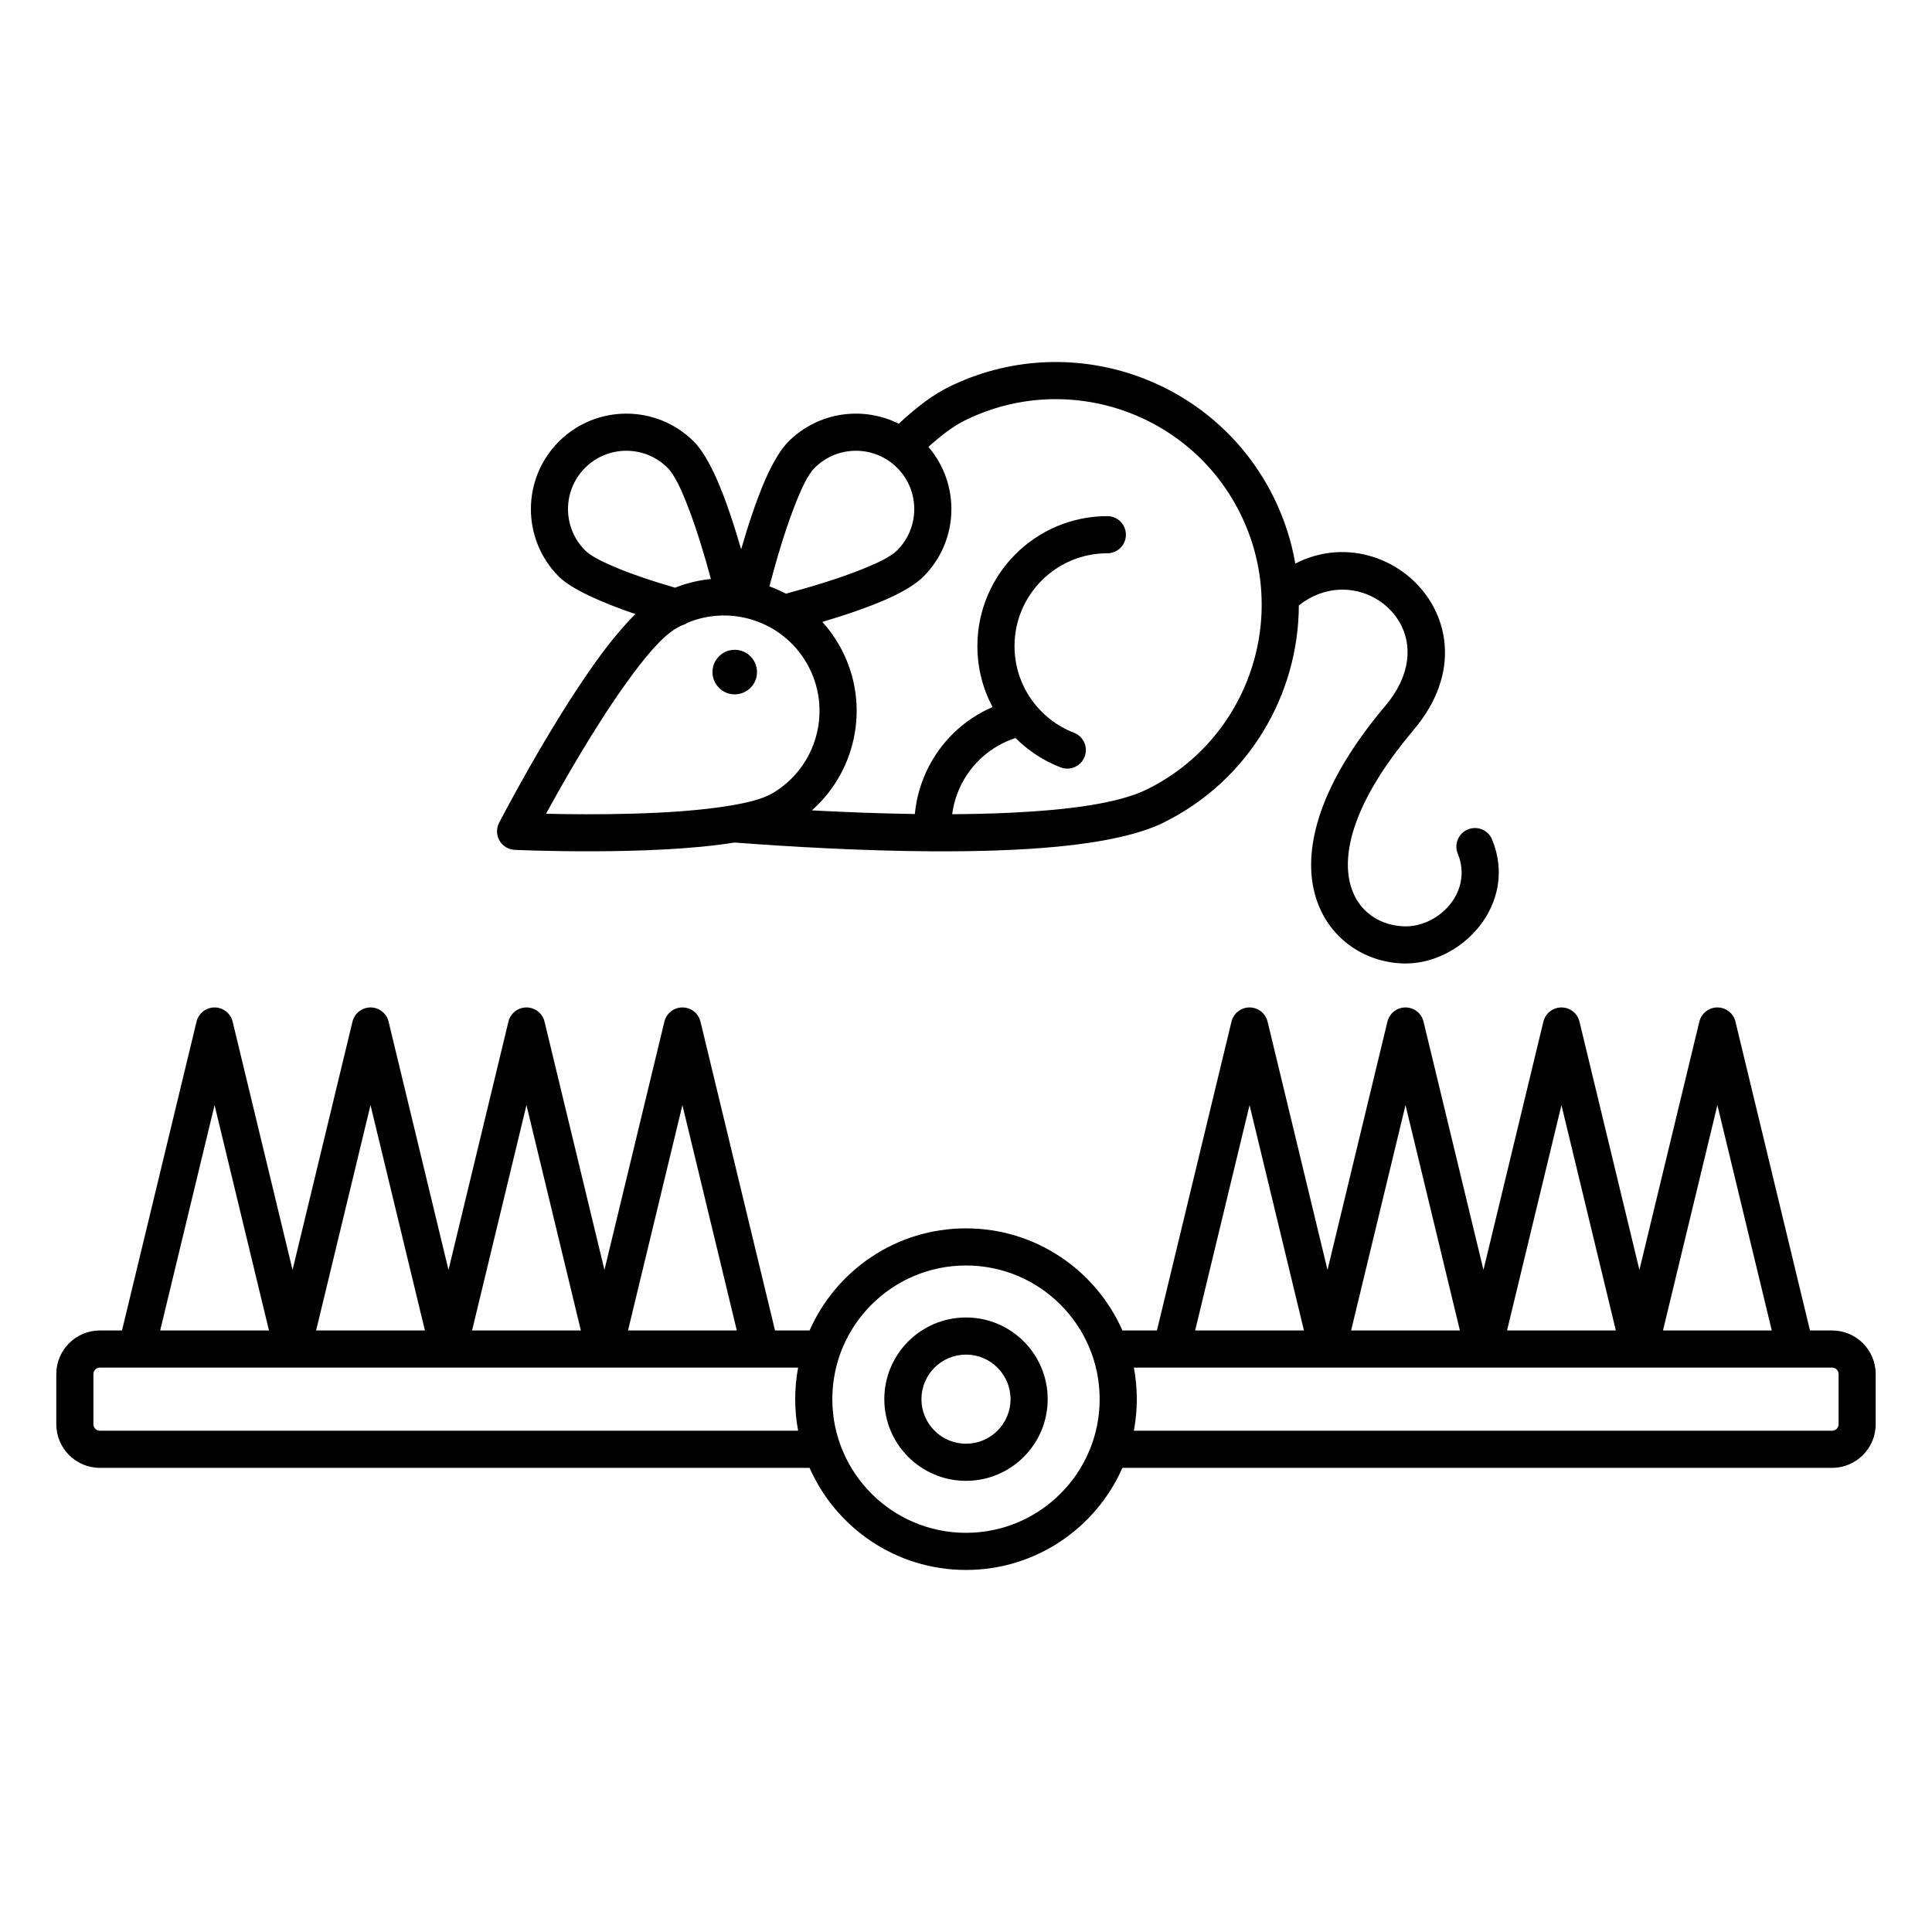 <?xml version="1.0" encoding="UTF-8"?>
<!-- Uploaded to: ICON Repo, www.iconrepo.com, Generator: ICON Repo Mixer Tools -->
<svg fill="#000000" width="800px" height="800px" version="1.1" viewBox="144 144 512 512" xmlns="http://www.w3.org/2000/svg">
 <path d="m578.46 480.54-15.883-65.797c-0.531-2.207-2.512-3.762-4.781-3.762-2.273 0-4.25 1.555-4.785 3.762l-15.879 65.797-15.883-65.797c-0.531-2.207-2.512-3.762-4.781-3.762-2.273 0-4.25 1.555-4.785 3.762l-15.879 65.797-15.883-65.797c-0.531-2.207-2.512-3.762-4.781-3.762-2.273 0-4.25 1.555-4.785 3.762l-19.754 81.844h-9.156c-7.012-15.926-22.941-27.059-41.449-27.059-18.512 0-34.441 11.133-41.449 27.059h-9.16l-19.754-81.844c-0.535-2.207-2.512-3.762-4.785-3.762-2.269 0-4.246 1.555-4.781 3.762l-15.883 65.797-15.879-65.797c-0.535-2.207-2.512-3.762-4.785-3.762-2.269 0-4.246 1.555-4.781 3.762l-15.883 65.797-15.879-65.797c-0.535-2.207-2.512-3.762-4.785-3.762-2.269 0-4.246 1.555-4.781 3.762l-15.883 65.797-15.879-65.797c-0.535-2.207-2.512-3.762-4.785-3.762-2.269 0-4.246 1.555-4.781 3.762l-19.754 81.844h-5.852c-6.383 0-11.562 5.184-11.562 11.562v13.285c0 6.383 5.18 11.562 11.562 11.562h188.07c7.008 15.926 22.938 27.059 41.449 27.059 18.508 0 34.438-11.133 41.449-27.059h188.07c6.383 0 11.562-5.18 11.562-11.562v-13.285c0-6.379-5.18-11.562-11.562-11.562h-5.852l-19.754-81.844c-0.531-2.207-2.512-3.762-4.781-3.762-2.273 0-4.25 1.555-4.785 3.762zm-178.46-1.172c19.551 0 35.422 15.871 35.422 35.426 0 19.547-15.871 35.422-35.422 35.422s-35.426-15.875-35.426-35.422c0-19.555 15.875-35.426 35.426-35.426zm0 13.777c-11.949 0-21.648 9.699-21.648 21.648 0 11.945 9.699 21.645 21.648 21.645 11.945 0 21.648-9.699 21.648-21.645 0-11.949-9.703-21.648-21.648-21.648zm0 9.84c6.516 0 11.805 5.289 11.805 11.809 0 6.516-5.289 11.805-11.805 11.805-6.519 0-11.809-5.289-11.809-11.805 0-6.519 5.289-11.809 11.809-11.809zm54.391 3.441h-9.902c0.508 2.711 0.773 5.508 0.773 8.367 0 2.856-0.266 5.652-0.773 8.363h185.03c0.953 0 1.723-0.773 1.723-1.723v-13.285c0-0.949-0.77-1.723-1.723-1.723h-9.633c-0.062 0.004-0.125 0.004-0.188 0h-41.137-0.094-0.098-41.137-0.094-0.098-41.137-0.094-0.098-41.137c-0.062 0.004-0.121 0.004-0.184 0zm-274.28 0h-9.633c-0.953 0-1.723 0.773-1.723 1.723v13.285c0 0.949 0.77 1.723 1.723 1.723h185.03c-0.508-2.711-0.773-5.508-0.773-8.363 0-2.859 0.266-5.656 0.773-8.367h-9.898c-0.062 0.004-0.125 0.004-0.188 0h-41.137-0.098-0.094-41.137-0.098-0.094-41.137-0.098-0.094-41.137c-0.062 0.004-0.125 0.004-0.188 0zm363.27-9.84h28.832l-14.414-59.719zm-232.95 0h28.832l-14.418-59.719zm-41.328 0h28.832l-14.418-59.719zm-41.328 0h28.832l-14.418-59.719zm-41.328 0h28.832l-14.418-59.719zm398.26 0h28.832l-14.414-59.719zm-123.98 0h28.832l-14.414-59.719zm41.328 0h28.832l-14.414-59.719zm-119.87-240.29c-9.48-4.754-21.336-3.18-29.242 4.727-2.035 2.035-4.176 5.617-6.129 10.074-2.363 5.402-4.578 12.18-6.402 18.469-1.828-6.289-4.043-13.066-6.41-18.469-1.949-4.457-4.09-8.039-6.125-10.074-9.875-9.875-25.906-9.875-35.781 0-9.871 9.875-9.871 25.906 0 35.781 3.391 3.391 11.574 6.961 20.293 9.93-3.387 3.336-7.043 7.812-10.656 12.863-12.691 17.734-25.469 42.453-25.469 42.453-0.77 1.488-0.73 3.266 0.109 4.719 0.836 1.453 2.356 2.375 4.031 2.453 0 0 36.113 1.66 58.246-1.941 14.859 1.121 33.82 2.215 52.238 2.324 0.219 0.016 0.441 0.016 0.668 0.004l0.023-0.004c11.5 0.055 22.766-0.281 32.664-1.234 11.781-1.137 21.703-3.207 28.098-6.367 22.629-11.176 35.785-33.918 35.863-57.566 9.676-7.617 21.695-4.004 26.629 4.352 3.523 5.965 3.141 14.16-3.727 22.289-17.66 20.914-21.398 37.391-18.988 48.488 2.75 12.66 13.176 19.434 23.699 19.762 15.297 0.473 30.664-15.629 23.609-32.836-1.031-2.516-3.91-3.719-6.422-2.688-2.512 1.031-3.715 3.906-2.684 6.418 4.176 10.184-5.148 19.551-14.199 19.27-14.656-0.457-25.566-18.828 2.504-52.062 10.316-12.223 9.977-24.68 4.68-33.645-6.785-11.484-22.199-17.531-36.035-10.434-1.027-5.953-2.918-11.859-5.727-17.551-15.73-31.848-54.355-44.934-86.203-29.203-4.039 1.996-8.496 5.332-13.156 9.699zm-57.602 53.477c-0.453 0.227-0.906 0.469-1.348 0.727-3.93 2.269-8.641 8.031-13.5 14.824-8.203 11.461-16.438 25.93-21.031 34.328 11.672 0.277 33.855 0.375 48.922-2.176 4.586-0.777 8.453-1.738 10.91-3.156 12.09-6.981 16.238-22.469 9.258-34.559-6.426-11.133-20.055-15.531-31.613-10.719-0.484 0.336-1.027 0.582-1.598 0.73zm71.754 50c5.336-0.031 10.59-0.156 15.629-0.398 15.199-0.734 28.43-2.445 36.016-6.191 26.977-13.328 38.062-46.047 24.738-73.023-13.324-26.98-46.043-38.062-73.023-24.738-3.004 1.484-6.246 3.914-9.66 7.016 8.539 9.938 8.102 24.949-1.312 34.367-1.836 1.832-4.902 3.75-8.738 5.523-5.125 2.367-11.742 4.609-18.047 6.492 1.637 1.812 3.109 3.82 4.379 6.019 8.504 14.73 5.117 33.082-7.168 43.914 8.738 0.473 18.039 0.836 27.289 0.969 0.355-3.754 1.336-7.516 3-11.137 3.688-8.023 10.078-13.957 17.598-17.211-2.566-4.82-4.019-10.316-4.019-16.152 0-19.012 15.434-34.441 34.441-34.441 2.715 0 4.918 2.203 4.918 4.918 0 2.719-2.203 4.922-4.918 4.922-13.578 0-24.602 11.023-24.602 24.602 0 10.461 6.543 19.406 15.758 22.961 2.535 0.977 3.797 3.828 2.82 6.359-0.977 2.535-3.828 3.797-6.363 2.82-4.519-1.746-8.582-4.418-11.949-7.781-6.301 2.051-11.762 6.625-14.742 13.113-1.059 2.305-1.73 4.688-2.043 7.078zm-57.625-43.57c-3.258 0-5.902 2.648-5.902 5.906 0 3.258 2.644 5.902 5.902 5.902 3.262 0 5.906-2.644 5.906-5.902 0-3.258-2.644-5.906-5.906-5.906zm13.57-14.871c6.414-1.73 14.129-4.027 20.41-6.57 3.977-1.609 7.359-3.203 9.07-4.918 6.035-6.031 6.035-15.828 0-21.863-6.031-6.031-15.828-6.031-21.863 0-1.965 1.969-3.789 6.078-5.602 10.82-2.523 6.598-4.769 14.398-6.398 20.594 1.5 0.543 2.965 1.191 4.383 1.938zm-19.883-3.894c-1.574-5.828-3.613-12.719-5.879-18.637-1.812-4.742-3.637-8.852-5.602-10.82-6.035-6.031-15.832-6.031-21.867 0-6.031 6.035-6.031 15.832 0 21.863 1.402 1.402 3.965 2.711 7.027 4.055 4.918 2.156 11.059 4.172 16.824 5.852 3.094-1.23 6.289-1.996 9.496-2.312z" fill-rule="evenodd"/>
</svg>